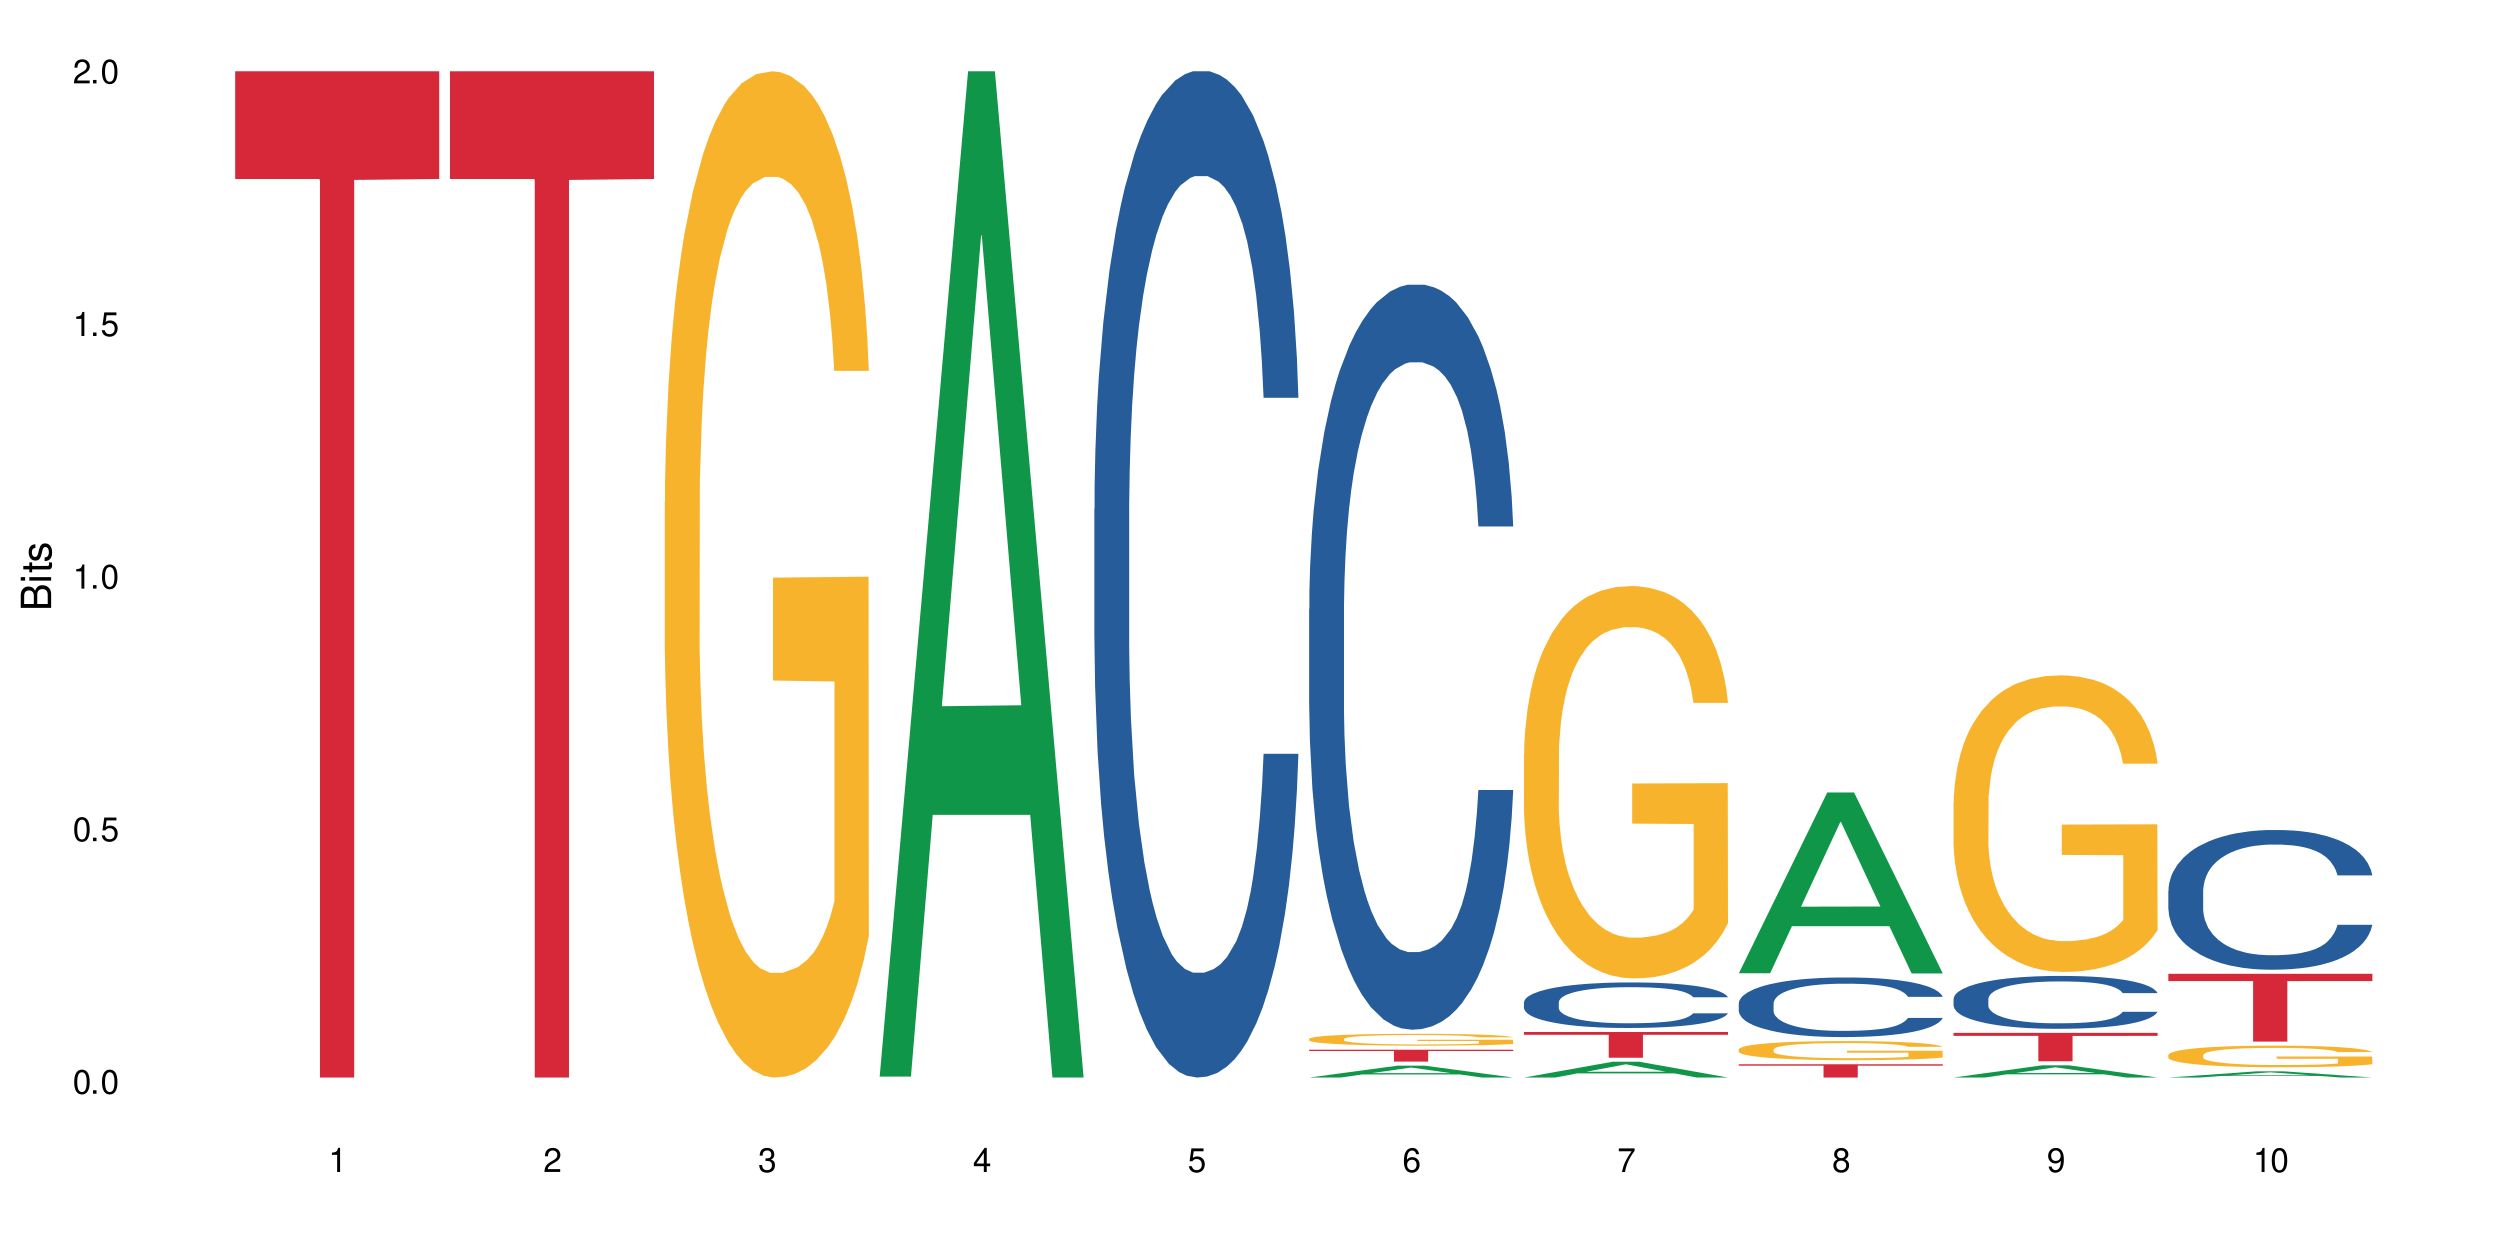 <?xml version="1.0" encoding="UTF-8"?>
<svg xmlns="http://www.w3.org/2000/svg" xmlns:xlink="http://www.w3.org/1999/xlink" width="720" height="360" viewBox="0 0 720 360">
<defs>
<g>
<g id="glyph-0-0">
</g>
<g id="glyph-0-1">
<path d="M 2.641 -6.938 C 2 -6.938 1.422 -6.656 1.078 -6.172 C 0.641 -5.562 0.406 -4.641 0.406 -3.359 C 0.406 -1.016 1.188 0.219 2.641 0.219 C 4.078 0.219 4.859 -1.016 4.859 -3.297 C 4.859 -4.641 4.656 -5.547 4.203 -6.172 C 3.844 -6.656 3.281 -6.938 2.641 -6.938 Z M 2.641 -6.188 C 3.547 -6.188 4 -5.25 4 -3.375 C 4 -1.406 3.562 -0.484 2.625 -0.484 C 1.734 -0.484 1.281 -1.438 1.281 -3.344 C 1.281 -5.25 1.734 -6.188 2.641 -6.188 Z M 2.641 -6.188 "/>
</g>
<g id="glyph-0-2">
<path d="M 1.828 -1 L 0.828 -1 L 0.828 0 L 1.828 0 Z M 1.828 -1 "/>
</g>
<g id="glyph-0-3">
<path d="M 4.562 -6.797 L 1.062 -6.797 L 0.547 -3.094 L 1.328 -3.094 C 1.719 -3.562 2.047 -3.734 2.578 -3.734 C 3.484 -3.734 4.062 -3.109 4.062 -2.094 C 4.062 -1.125 3.484 -0.531 2.578 -0.531 C 1.828 -0.531 1.375 -0.906 1.188 -1.672 L 0.328 -1.672 C 0.453 -1.109 0.547 -0.844 0.75 -0.594 C 1.125 -0.078 1.828 0.219 2.594 0.219 C 3.969 0.219 4.922 -0.781 4.922 -2.219 C 4.922 -3.562 4.031 -4.484 2.719 -4.484 C 2.25 -4.484 1.859 -4.359 1.469 -4.062 L 1.734 -5.969 L 4.562 -5.969 Z M 4.562 -6.797 "/>
</g>
<g id="glyph-0-4">
<path d="M 2.484 -4.938 L 2.484 0 L 3.328 0 L 3.328 -6.938 L 2.766 -6.938 C 2.469 -5.875 2.281 -5.734 0.984 -5.562 L 0.984 -4.938 Z M 2.484 -4.938 "/>
</g>
<g id="glyph-0-5">
<path d="M 4.859 -0.828 L 1.281 -0.828 C 1.359 -1.406 1.672 -1.781 2.5 -2.281 L 3.469 -2.828 C 4.406 -3.344 4.906 -4.062 4.906 -4.906 C 4.906 -5.484 4.672 -6.031 4.266 -6.406 C 3.859 -6.766 3.375 -6.938 2.719 -6.938 C 1.859 -6.938 1.219 -6.625 0.844 -6.031 C 0.609 -5.672 0.5 -5.234 0.484 -4.531 L 1.328 -4.531 C 1.359 -5.016 1.406 -5.281 1.531 -5.516 C 1.75 -5.938 2.188 -6.203 2.703 -6.203 C 3.469 -6.203 4.031 -5.641 4.031 -4.891 C 4.031 -4.344 3.719 -3.859 3.125 -3.516 L 2.234 -3 C 0.812 -2.172 0.406 -1.531 0.328 -0.016 L 4.859 -0.016 Z M 4.859 -0.828 "/>
</g>
<g id="glyph-0-6">
<path d="M 2.125 -3.188 L 2.578 -3.188 C 3.5 -3.188 3.984 -2.766 3.984 -1.922 C 3.984 -1.062 3.469 -0.531 2.594 -0.531 C 1.656 -0.531 1.203 -1 1.156 -2.016 L 0.312 -2.016 C 0.344 -1.453 0.438 -1.094 0.609 -0.781 C 0.953 -0.109 1.625 0.219 2.547 0.219 C 3.953 0.219 4.859 -0.625 4.859 -1.938 C 4.859 -2.828 4.516 -3.297 3.703 -3.594 C 4.344 -3.844 4.656 -4.328 4.656 -5.031 C 4.656 -6.219 3.875 -6.938 2.578 -6.938 C 1.203 -6.938 0.484 -6.172 0.453 -4.703 L 1.297 -4.703 C 1.312 -5.125 1.344 -5.359 1.453 -5.578 C 1.641 -5.969 2.062 -6.203 2.594 -6.203 C 3.344 -6.203 3.797 -5.75 3.797 -5 C 3.797 -4.516 3.609 -4.219 3.25 -4.047 C 3.016 -3.953 2.703 -3.922 2.125 -3.906 Z M 2.125 -3.188 "/>
</g>
<g id="glyph-0-7">
<path d="M 3.141 -1.672 L 3.141 0 L 3.984 0 L 3.984 -1.672 L 4.984 -1.672 L 4.984 -2.438 L 3.984 -2.438 L 3.984 -6.938 L 3.359 -6.938 L 0.266 -2.578 L 0.266 -1.672 Z M 3.141 -2.438 L 1 -2.438 L 3.141 -5.5 Z M 3.141 -2.438 "/>
</g>
<g id="glyph-0-8">
<path d="M 4.781 -5.125 C 4.609 -6.266 3.891 -6.938 2.844 -6.938 C 2.094 -6.938 1.422 -6.578 1.031 -5.953 C 0.594 -5.266 0.406 -4.422 0.406 -3.172 C 0.406 -2 0.578 -1.25 0.984 -0.641 C 1.359 -0.078 1.953 0.219 2.703 0.219 C 3.984 0.219 4.922 -0.75 4.922 -2.094 C 4.922 -3.375 4.062 -4.281 2.844 -4.281 C 2.172 -4.281 1.641 -4.031 1.281 -3.516 C 1.281 -5.234 1.828 -6.188 2.797 -6.188 C 3.391 -6.188 3.797 -5.797 3.938 -5.125 Z M 2.734 -3.531 C 3.547 -3.531 4.062 -2.953 4.062 -2.031 C 4.062 -1.156 3.484 -0.531 2.703 -0.531 C 1.922 -0.531 1.328 -1.188 1.328 -2.078 C 1.328 -2.938 1.906 -3.531 2.734 -3.531 Z M 2.734 -3.531 "/>
</g>
<g id="glyph-0-9">
<path d="M 4.984 -6.797 L 0.438 -6.797 L 0.438 -5.969 L 4.109 -5.969 C 2.5 -3.656 1.828 -2.234 1.328 0 L 2.219 0 C 2.594 -2.172 3.453 -4.047 4.984 -6.094 Z M 4.984 -6.797 "/>
</g>
<g id="glyph-0-10">
<path d="M 3.75 -3.656 C 4.469 -4.094 4.688 -4.438 4.688 -5.078 C 4.688 -6.172 3.844 -6.938 2.641 -6.938 C 1.438 -6.938 0.594 -6.172 0.594 -5.094 C 0.594 -4.438 0.812 -4.094 1.516 -3.656 C 0.734 -3.266 0.359 -2.703 0.359 -1.922 C 0.359 -0.656 1.281 0.219 2.641 0.219 C 3.984 0.219 4.922 -0.656 4.922 -1.922 C 4.922 -2.703 4.531 -3.266 3.75 -3.656 Z M 2.641 -6.188 C 3.359 -6.188 3.812 -5.75 3.812 -5.062 C 3.812 -4.406 3.344 -3.984 2.641 -3.984 C 1.922 -3.984 1.453 -4.406 1.453 -5.078 C 1.453 -5.75 1.922 -6.188 2.641 -6.188 Z M 2.641 -3.266 C 3.484 -3.266 4.062 -2.719 4.062 -1.906 C 4.062 -1.078 3.484 -0.531 2.625 -0.531 C 1.797 -0.531 1.219 -1.094 1.219 -1.906 C 1.219 -2.719 1.781 -3.266 2.641 -3.266 Z M 2.641 -3.266 "/>
</g>
<g id="glyph-0-11">
<path d="M 0.516 -1.578 C 0.672 -0.453 1.406 0.219 2.438 0.219 C 3.188 0.219 3.859 -0.141 4.266 -0.766 C 4.688 -1.453 4.891 -2.297 4.891 -3.547 C 4.891 -4.719 4.703 -5.453 4.312 -6.078 C 3.938 -6.641 3.344 -6.938 2.594 -6.938 C 1.297 -6.938 0.359 -5.969 0.359 -4.625 C 0.359 -3.344 1.234 -2.453 2.453 -2.453 C 3.094 -2.453 3.578 -2.672 4.016 -3.203 C 4 -1.484 3.469 -0.531 2.5 -0.531 C 1.906 -0.531 1.484 -0.906 1.359 -1.578 Z M 2.578 -6.203 C 3.375 -6.203 3.969 -5.531 3.969 -4.641 C 3.969 -3.797 3.391 -3.188 2.547 -3.188 C 1.734 -3.188 1.234 -3.766 1.234 -4.688 C 1.234 -5.562 1.797 -6.203 2.578 -6.203 Z M 2.578 -6.203 "/>
</g>
<g id="glyph-1-0">
</g>
<g id="glyph-1-1">
<path d="M 0 -0.953 L 0 -4.891 C 0 -5.719 -0.234 -6.344 -0.734 -6.797 C -1.188 -7.234 -1.812 -7.469 -2.5 -7.469 C -3.547 -7.469 -4.188 -7 -4.625 -5.875 C -4.984 -6.688 -5.625 -7.094 -6.531 -7.094 C -7.172 -7.094 -7.734 -6.859 -8.141 -6.391 C -8.562 -5.922 -8.75 -5.344 -8.75 -4.5 L -8.75 -0.953 Z M -4.984 -2.062 L -7.766 -2.062 L -7.766 -4.219 C -7.766 -4.844 -7.688 -5.203 -7.453 -5.5 C -7.219 -5.812 -6.859 -5.969 -6.375 -5.969 C -5.891 -5.969 -5.531 -5.812 -5.297 -5.5 C -5.062 -5.203 -4.984 -4.844 -4.984 -4.219 Z M -0.984 -2.062 L -4 -2.062 L -4 -4.781 C -4 -5.766 -3.438 -6.359 -2.484 -6.359 C -1.547 -6.359 -0.984 -5.766 -0.984 -4.781 Z M -0.984 -2.062 "/>
</g>
<g id="glyph-1-2">
<path d="M -6.281 -1.797 L -6.281 -0.797 L 0 -0.797 L 0 -1.797 Z M -8.75 -1.797 L -8.75 -0.797 L -7.484 -0.797 L -7.484 -1.797 Z M -8.75 -1.797 "/>
</g>
<g id="glyph-1-3">
<path d="M -6.281 -3.047 L -6.281 -2.016 L -8.016 -2.016 L -8.016 -1.016 L -6.281 -1.016 L -6.281 -0.172 L -5.469 -0.172 L -5.469 -1.016 L -0.719 -1.016 C -0.078 -1.016 0.281 -1.453 0.281 -2.234 C 0.281 -2.5 0.25 -2.719 0.188 -3.047 L -0.641 -3.047 C -0.609 -2.906 -0.594 -2.766 -0.594 -2.562 C -0.594 -2.141 -0.719 -2.016 -1.156 -2.016 L -5.469 -2.016 L -5.469 -3.047 Z M -6.281 -3.047 "/>
</g>
<g id="glyph-1-4">
<path d="M -4.531 -5.25 C -5.766 -5.25 -6.469 -4.422 -6.469 -2.969 C -6.469 -1.516 -5.719 -0.562 -4.547 -0.562 C -3.562 -0.562 -3.094 -1.062 -2.734 -2.562 L -2.516 -3.484 C -2.344 -4.188 -2.094 -4.469 -1.641 -4.469 C -1.047 -4.469 -0.641 -3.875 -0.641 -3 C -0.641 -2.453 -0.797 -2 -1.062 -1.75 C -1.25 -1.594 -1.422 -1.531 -1.875 -1.469 L -1.875 -0.406 C -0.422 -0.453 0.281 -1.266 0.281 -2.922 C 0.281 -4.5 -0.5 -5.516 -1.719 -5.516 C -2.656 -5.516 -3.172 -4.984 -3.469 -3.734 L -3.703 -2.766 C -3.891 -1.953 -4.156 -1.609 -4.594 -1.609 C -5.188 -1.609 -5.547 -2.125 -5.547 -2.938 C -5.547 -3.75 -5.203 -4.172 -4.531 -4.203 Z M -4.531 -5.25 "/>
</g>
</g>
</defs>
<rect x="-72" y="-36" width="864" height="432" fill="rgb(100%, 100%, 100%)" fill-opacity="1"/>
<path fill-rule="nonzero" fill="rgb(83.922%, 15.686%, 22.353%)" fill-opacity="1" d="M 67.73 20.527 L 126.5 20.527 L 126.5 51.547 L 102.008 51.82 L 102.008 310.332 L 92.152 310.332 L 92.152 52.094 L 92.008 51.547 L 67.73 51.547 Z M 67.73 20.527 "/>
<path fill-rule="nonzero" fill="rgb(83.922%, 15.686%, 22.353%)" fill-opacity="1" d="M 129.594 20.527 L 188.359 20.527 L 188.359 51.547 L 163.867 51.82 L 163.867 310.332 L 154.012 310.332 L 154.012 52.094 L 153.871 51.547 L 129.594 51.547 Z M 129.594 20.527 "/>
<path fill-rule="nonzero" fill="rgb(96.863%, 70.196%, 16.863%)" fill-opacity="1" d="M 191.453 144.652 L 191.523 144.387 L 191.523 139.094 L 191.812 127.184 L 192.527 110.777 L 193.461 97.277 L 194.461 86.691 L 195.109 81.133 L 196.184 73.195 L 197.113 67.371 L 199.48 55.461 L 202.488 44.348 L 204.137 39.582 L 206 35.082 L 208.652 30.055 L 209.871 28.203 L 213.598 23.965 L 217.828 21.32 L 222.484 20.527 L 224.637 20.789 L 227.574 21.848 L 231.586 24.762 L 233.879 27.406 L 235.672 30.055 L 237.535 33.496 L 239.828 38.789 L 241.98 45.141 L 243.699 51.492 L 245.418 59.43 L 246.852 67.902 L 248.07 77.164 L 249.145 88.281 L 249.789 97.543 L 250.219 106.805 L 240.258 106.805 L 239.684 97.543 L 239.039 90.398 L 237.965 81.664 L 236.891 75.312 L 235.816 70.281 L 233.809 63.402 L 232.09 59.168 L 229.938 55.461 L 227.859 53.078 L 225.496 51.492 L 224.062 50.961 L 220.262 50.961 L 216.824 52.816 L 214.816 54.934 L 213.383 57.051 L 211.375 61.02 L 210.156 64.195 L 209.441 66.312 L 207.293 74.516 L 205.859 81.93 L 205.07 86.957 L 204.066 94.898 L 203.348 102.043 L 202.562 112.629 L 202.133 120.57 L 201.559 138.566 L 201.484 186.207 L 201.703 196.262 L 202.133 207.113 L 202.703 216.641 L 203.566 226.699 L 204.426 234.375 L 205.93 244.695 L 207.219 251.578 L 208.223 256.078 L 210.156 263.223 L 210.945 265.605 L 212.809 270.367 L 214.746 274.074 L 217.109 277.25 L 218.902 278.836 L 221.77 280.16 L 225.422 280.16 L 229.723 278.574 L 232.445 276.457 L 234.309 274.34 L 235.527 272.484 L 237.035 269.574 L 238.109 266.926 L 239.113 264.016 L 240.332 259.516 L 240.332 196.262 L 222.629 195.996 L 222.629 166.355 L 250.148 166.09 L 250.219 269.574 L 248.715 276.719 L 246.852 283.602 L 245.059 288.895 L 243.195 293.395 L 240.547 298.422 L 238.395 301.598 L 235.098 305.305 L 232.09 307.688 L 228.934 309.273 L 226.141 310.066 L 222.844 310.332 L 219.906 309.805 L 216.75 308.215 L 214.242 306.098 L 211.949 303.453 L 209.656 300.012 L 206.789 294.453 L 204.926 289.953 L 202.992 284.395 L 201.055 277.777 L 199.336 270.633 L 198.191 265.074 L 197.043 258.723 L 195.824 250.781 L 194.68 241.785 L 193.816 233.578 L 193.031 224.316 L 192.457 215.582 L 191.883 203.672 L 191.598 194.145 L 191.453 185.941 Z M 191.453 144.652 "/>
<path fill-rule="nonzero" fill="rgb(6.275%, 58.824%, 28.235%)" fill-opacity="1" d="M 253.312 310.059 L 253.375 309.789 L 278.805 20.527 L 286.527 20.527 L 312.082 310.332 L 303.102 310.332 L 296.699 234.684 L 268.633 234.684 L 262.355 310.059 L 253.312 310.059 L 271.332 203.391 L 294.125 203.117 L 282.762 67.875 L 282.633 67.602 L 282.508 68.418 L 271.27 203.117 L 271.332 203.391 Z M 253.312 310.059 "/>
<path fill-rule="nonzero" fill="rgb(14.51%, 36.078%, 60%)" fill-opacity="1" d="M 315.176 146.621 L 315.246 146.355 L 315.246 140 L 315.461 129.934 L 315.961 117.215 L 316.465 108.477 L 317.754 92.844 L 319.547 77.746 L 321.41 66.09 L 322.77 59.203 L 323.988 53.902 L 326.785 44.102 L 328.578 39.07 L 330.512 34.566 L 332.875 30.062 L 334.598 27.414 L 338.465 23.176 L 341.332 21.32 L 343.555 20.527 L 348.355 20.527 L 351.223 21.586 L 353.301 22.91 L 355.594 25.031 L 357.531 27.414 L 360.898 33.242 L 363.91 40.66 L 365.27 44.898 L 367.422 53.109 L 369.07 61.055 L 370.215 67.945 L 371.504 77.746 L 372.652 89.668 L 373.512 103.176 L 373.941 114.566 L 363.91 114.566 L 363.406 103.973 L 362.832 95.758 L 361.758 84.898 L 360.684 77.215 L 359.18 69.535 L 357.816 64.5 L 355.953 59.469 L 354.305 56.289 L 352.586 53.902 L 350.938 52.316 L 347.785 50.727 L 344.129 50.727 L 342.766 51.254 L 339.973 53.375 L 338.465 55.23 L 336.316 58.938 L 334.812 62.383 L 333.02 67.68 L 331.801 72.184 L 330.297 79.07 L 329.223 85.164 L 328.004 93.906 L 327.285 100.527 L 326.641 107.945 L 326.066 116.688 L 325.637 125.957 L 325.352 135.762 L 325.207 145.297 L 325.207 186.355 L 325.352 195.895 L 325.711 207.02 L 326.641 223.18 L 328.004 237.219 L 329.578 248.344 L 331.086 256.293 L 331.945 260 L 333.09 264.238 L 334.883 269.535 L 337.465 274.836 L 338.969 276.953 L 341.262 279.074 L 343.625 280.133 L 346.781 280.133 L 349.574 279.074 L 351.438 277.75 L 353.375 275.629 L 356.023 271.125 L 357.672 266.887 L 359.105 261.855 L 360.184 256.82 L 360.898 252.582 L 361.973 244.371 L 362.832 235.363 L 363.48 226.094 L 363.91 217.086 L 373.941 217.086 L 373.512 227.684 L 372.867 238.012 L 372.223 245.695 L 371.219 254.969 L 370.07 263.18 L 368.422 272.449 L 367.062 278.543 L 365.27 285.168 L 363.621 290.199 L 361.832 294.703 L 359.18 300 L 357.457 302.648 L 355.594 305.035 L 353.375 307.152 L 350.578 309.008 L 347.57 310.066 L 344.773 310.332 L 341.762 309.801 L 339.543 308.742 L 336.602 306.359 L 332.949 301.59 L 330.297 296.559 L 328.219 291.523 L 326.426 286.227 L 324.418 279.074 L 321.84 267.418 L 320.262 258.41 L 319.188 250.992 L 317.969 240.664 L 317.109 231.391 L 316.105 216.555 L 315.391 197.746 L 315.176 183.18 Z M 315.176 146.621 "/>
<path fill-rule="nonzero" fill="rgb(6.275%, 58.824%, 28.235%)" fill-opacity="1" d="M 377.035 310.328 L 377.098 310.324 L 402.527 306.906 L 410.25 306.906 L 435.805 310.332 L 426.824 310.332 L 420.422 309.438 L 392.355 309.438 L 386.078 310.328 L 377.035 310.328 L 395.055 309.066 L 417.848 309.066 L 406.48 307.465 L 406.355 307.465 L 406.23 307.473 L 394.992 309.066 L 395.055 309.066 Z M 377.035 310.328 "/>
<path fill-rule="nonzero" fill="rgb(14.51%, 36.078%, 60%)" fill-opacity="1" d="M 377.035 175.355 L 377.105 175.16 L 377.105 170.453 L 377.32 163 L 377.824 153.586 L 378.324 147.113 L 379.617 135.543 L 381.406 124.363 L 383.27 115.734 L 384.633 110.633 L 385.852 106.711 L 388.645 99.453 L 390.438 95.73 L 392.371 92.395 L 394.738 89.059 L 396.457 87.098 L 400.328 83.961 L 403.195 82.59 L 405.414 82 L 410.219 82 L 413.086 82.785 L 415.164 83.766 L 417.457 85.332 L 419.391 87.098 L 422.758 91.414 L 425.77 96.906 L 427.133 100.043 L 429.281 106.125 L 430.93 112.008 L 432.078 117.105 L 433.367 124.363 L 434.512 133.188 L 435.375 143.191 L 435.805 151.625 L 425.77 151.625 L 425.27 143.781 L 424.695 137.699 L 423.621 129.66 L 422.543 123.973 L 421.039 118.285 L 419.68 114.559 L 417.816 110.832 L 416.168 108.477 L 414.445 106.711 L 412.797 105.535 L 409.645 104.359 L 405.988 104.359 L 404.629 104.75 L 401.832 106.32 L 400.328 107.691 L 398.176 110.438 L 396.672 112.988 L 394.879 116.91 L 393.664 120.246 L 392.156 125.344 L 391.082 129.855 L 389.863 136.328 L 389.148 141.23 L 388.504 146.723 L 387.93 153.195 L 387.5 160.059 L 387.211 167.316 L 387.07 174.375 L 387.07 204.773 L 387.211 211.836 L 387.57 220.074 L 388.504 232.035 L 389.863 242.43 L 391.441 250.668 L 392.945 256.555 L 393.805 259.297 L 394.953 262.438 L 396.742 266.359 L 399.324 270.281 L 400.828 271.852 L 403.121 273.418 L 405.488 274.203 L 408.641 274.203 L 411.438 273.418 L 413.301 272.438 L 415.234 270.871 L 417.887 267.535 L 419.535 264.398 L 420.969 260.672 L 422.043 256.945 L 422.758 253.809 L 423.836 247.727 L 424.695 241.059 L 425.34 234.195 L 425.77 227.527 L 435.805 227.527 L 435.375 235.371 L 434.727 243.02 L 434.082 248.707 L 433.078 255.57 L 431.934 261.652 L 430.285 268.516 L 428.922 273.027 L 427.133 277.93 L 425.484 281.656 L 423.691 284.992 L 421.039 288.914 L 419.32 290.875 L 417.457 292.641 L 415.234 294.211 L 412.438 295.582 L 409.43 296.367 L 406.633 296.562 L 403.625 296.172 L 401.402 295.387 L 398.465 293.621 L 394.809 290.09 L 392.156 286.363 L 390.078 282.637 L 388.289 278.715 L 386.281 273.418 L 383.699 264.789 L 382.125 258.121 L 381.047 252.629 L 379.832 244.98 L 378.969 238.117 L 377.969 227.133 L 377.25 213.207 L 377.035 202.422 Z M 377.035 175.355 "/>
<path fill-rule="nonzero" fill="rgb(96.863%, 70.196%, 16.863%)" fill-opacity="1" d="M 377.035 299.195 L 377.105 299.191 L 377.105 299.129 L 377.395 298.988 L 378.109 298.793 L 379.043 298.633 L 380.047 298.508 L 380.691 298.441 L 381.766 298.348 L 382.695 298.281 L 385.062 298.141 L 388.07 298.008 L 389.719 297.953 L 391.582 297.898 L 394.234 297.84 L 395.453 297.816 L 399.18 297.766 L 403.41 297.734 L 408.066 297.727 L 410.219 297.73 L 413.156 297.742 L 417.168 297.777 L 419.461 297.809 L 421.254 297.84 L 423.117 297.879 L 425.41 297.941 L 427.562 298.016 L 429.281 298.094 L 431 298.188 L 432.434 298.285 L 433.652 298.395 L 434.727 298.527 L 435.375 298.637 L 435.805 298.746 L 425.84 298.746 L 425.27 298.637 L 424.621 298.551 L 423.547 298.449 L 422.473 298.375 L 421.398 298.316 L 419.391 298.234 L 417.672 298.184 L 415.52 298.141 L 413.441 298.113 L 411.078 298.094 L 409.645 298.086 L 405.848 298.086 L 402.406 298.109 L 400.398 298.133 L 398.965 298.16 L 396.961 298.207 L 395.742 298.242 L 395.023 298.27 L 392.875 298.363 L 391.441 298.453 L 390.652 298.512 L 389.648 298.605 L 388.934 298.691 L 388.145 298.816 L 387.715 298.91 L 387.141 299.121 L 387.07 299.684 L 387.285 299.805 L 387.715 299.934 L 388.289 300.047 L 389.148 300.164 L 390.008 300.254 L 391.512 300.375 L 392.801 300.457 L 393.805 300.512 L 395.742 300.594 L 396.527 300.625 L 398.391 300.68 L 400.328 300.723 L 402.691 300.762 L 404.484 300.781 L 407.352 300.797 L 411.008 300.797 L 415.305 300.777 L 418.031 300.754 L 419.895 300.727 L 421.109 300.707 L 422.617 300.672 L 423.691 300.641 L 424.695 300.605 L 425.914 300.551 L 425.914 299.805 L 408.211 299.801 L 408.211 299.449 L 435.73 299.449 L 435.805 300.672 L 434.297 300.754 L 432.434 300.836 L 430.645 300.898 L 428.781 300.953 L 426.129 301.012 L 423.977 301.051 L 420.68 301.094 L 417.672 301.121 L 414.52 301.141 L 411.723 301.148 L 408.426 301.152 L 405.488 301.145 L 402.336 301.129 L 399.824 301.102 L 397.531 301.07 L 395.238 301.031 L 392.371 300.965 L 390.508 300.91 L 388.574 300.848 L 386.641 300.77 L 384.918 300.684 L 383.773 300.617 L 382.625 300.543 L 381.406 300.449 L 380.262 300.344 L 379.398 300.246 L 378.613 300.137 L 378.039 300.031 L 377.465 299.891 L 377.18 299.777 L 377.035 299.684 Z M 377.035 299.195 "/>
<path fill-rule="nonzero" fill="rgb(83.922%, 15.686%, 22.353%)" fill-opacity="1" d="M 377.035 302.316 L 435.805 302.316 L 435.805 302.684 L 411.312 302.688 L 411.312 305.742 L 401.457 305.742 L 401.457 302.691 L 401.312 302.684 L 377.035 302.684 Z M 377.035 302.316 "/>
<path fill-rule="nonzero" fill="rgb(6.275%, 58.824%, 28.235%)" fill-opacity="1" d="M 438.895 310.328 L 438.957 310.324 L 464.387 305.789 L 472.109 305.789 L 497.664 310.332 L 488.688 310.332 L 482.281 309.145 L 454.215 309.145 L 447.938 310.328 L 438.895 310.328 L 456.914 308.656 L 479.707 308.652 L 468.344 306.531 L 468.219 306.527 L 468.09 306.539 L 456.852 308.652 L 456.914 308.656 Z M 438.895 310.328 "/>
<path fill-rule="nonzero" fill="rgb(14.51%, 36.078%, 60%)" fill-opacity="1" d="M 438.895 288.656 L 438.969 288.645 L 438.969 288.355 L 439.184 287.902 L 439.684 287.324 L 440.188 286.93 L 441.477 286.223 L 443.27 285.539 L 445.133 285.012 L 446.492 284.703 L 447.711 284.461 L 450.508 284.02 L 452.297 283.793 L 454.234 283.586 L 456.598 283.383 L 458.316 283.266 L 462.188 283.074 L 465.055 282.988 L 467.277 282.953 L 472.078 282.953 L 474.945 283 L 477.023 283.062 L 479.316 283.156 L 481.254 283.266 L 484.621 283.527 L 487.629 283.863 L 488.992 284.055 L 491.141 284.426 L 492.789 284.785 L 493.938 285.098 L 495.227 285.539 L 496.375 286.078 L 497.234 286.691 L 497.664 287.207 L 487.629 287.207 L 487.129 286.727 L 486.555 286.355 L 485.48 285.863 L 484.406 285.516 L 482.898 285.168 L 481.539 284.941 L 479.676 284.715 L 478.027 284.57 L 476.309 284.461 L 474.66 284.391 L 471.504 284.32 L 467.852 284.32 L 466.488 284.344 L 463.691 284.438 L 462.188 284.523 L 460.039 284.691 L 458.535 284.848 L 456.742 285.086 L 455.523 285.289 L 454.02 285.602 L 452.941 285.875 L 451.727 286.273 L 451.008 286.57 L 450.363 286.906 L 449.789 287.301 L 449.359 287.723 L 449.074 288.164 L 448.93 288.598 L 448.93 290.453 L 449.074 290.883 L 449.43 291.387 L 450.363 292.117 L 451.727 292.754 L 453.301 293.258 L 454.805 293.617 L 455.668 293.785 L 456.812 293.977 L 458.605 294.215 L 461.184 294.457 L 462.691 294.551 L 464.984 294.648 L 467.348 294.695 L 470.5 294.695 L 473.297 294.648 L 475.16 294.586 L 477.094 294.492 L 479.746 294.289 L 481.395 294.098 L 482.828 293.867 L 483.902 293.641 L 484.621 293.449 L 485.695 293.078 L 486.555 292.668 L 487.199 292.25 L 487.629 291.844 L 497.664 291.844 L 497.234 292.324 L 496.59 292.789 L 495.945 293.137 L 494.941 293.555 L 493.793 293.93 L 492.145 294.348 L 490.785 294.621 L 488.992 294.922 L 487.344 295.148 L 485.551 295.355 L 482.898 295.594 L 481.18 295.715 L 479.316 295.82 L 477.094 295.918 L 474.301 296 L 471.289 296.047 L 468.496 296.062 L 465.484 296.035 L 463.262 295.988 L 460.324 295.883 L 456.668 295.664 L 454.02 295.438 L 451.941 295.211 L 450.148 294.969 L 448.141 294.648 L 445.562 294.121 L 443.984 293.711 L 442.91 293.375 L 441.691 292.91 L 440.832 292.488 L 439.828 291.82 L 439.109 290.969 L 438.895 290.309 Z M 438.895 288.656 "/>
<path fill-rule="nonzero" fill="rgb(96.863%, 70.196%, 16.863%)" fill-opacity="1" d="M 438.895 217.184 L 438.969 217.078 L 438.969 215.016 L 439.254 210.371 L 439.973 203.973 L 440.902 198.707 L 441.906 194.582 L 442.551 192.414 L 443.625 189.316 L 444.559 187.047 L 446.922 182.402 L 449.934 178.066 L 451.582 176.211 L 453.445 174.457 L 456.098 172.496 L 457.316 171.773 L 461.043 170.121 L 465.27 169.09 L 469.93 168.777 L 472.078 168.883 L 475.016 169.293 L 479.031 170.43 L 481.324 171.461 L 483.117 172.496 L 484.98 173.836 L 487.273 175.898 L 489.422 178.375 L 491.141 180.855 L 492.863 183.949 L 494.297 187.254 L 495.516 190.863 L 496.59 195.199 L 497.234 198.812 L 497.664 202.422 L 487.703 202.422 L 487.129 198.812 L 486.484 196.023 L 485.41 192.621 L 484.332 190.141 L 483.258 188.18 L 481.254 185.5 L 479.531 183.848 L 477.383 182.402 L 475.305 181.473 L 472.938 180.855 L 471.504 180.648 L 467.707 180.648 L 464.266 181.371 L 462.262 182.195 L 460.828 183.02 L 458.82 184.57 L 457.602 185.809 L 456.887 186.633 L 454.734 189.832 L 453.301 192.723 L 452.512 194.684 L 451.512 197.781 L 450.793 200.566 L 450.004 204.695 L 449.574 207.789 L 449 214.809 L 448.93 233.387 L 449.145 237.309 L 449.574 241.539 L 450.148 245.254 L 451.008 249.176 L 451.867 252.168 L 453.375 256.195 L 454.664 258.879 L 455.668 260.633 L 457.602 263.418 L 458.391 264.348 L 460.254 266.203 L 462.188 267.648 L 464.555 268.887 L 466.344 269.508 L 469.211 270.023 L 472.867 270.023 L 477.168 269.402 L 479.891 268.578 L 481.754 267.754 L 482.973 267.031 L 484.477 265.895 L 485.551 264.863 L 486.555 263.727 L 487.773 261.973 L 487.773 237.309 L 470.07 237.203 L 470.07 225.645 L 497.594 225.543 L 497.664 265.895 L 496.16 268.684 L 494.297 271.363 L 492.504 273.43 L 490.641 275.184 L 487.988 277.145 L 485.84 278.383 L 482.543 279.828 L 479.531 280.758 L 476.379 281.375 L 473.582 281.688 L 470.285 281.789 L 467.348 281.582 L 464.195 280.965 L 461.688 280.137 L 459.395 279.105 L 457.102 277.766 L 454.234 275.598 L 452.371 273.844 L 450.434 271.676 L 448.5 269.094 L 446.781 266.309 L 445.633 264.141 L 444.484 261.664 L 443.27 258.566 L 442.121 255.059 L 441.262 251.859 L 440.473 248.246 L 439.898 244.84 L 439.328 240.195 L 439.039 236.48 L 438.895 233.281 Z M 438.895 217.184 "/>
<path fill-rule="nonzero" fill="rgb(83.922%, 15.686%, 22.353%)" fill-opacity="1" d="M 438.895 297.223 L 497.664 297.223 L 497.664 298.016 L 473.172 298.023 L 473.172 304.625 L 463.316 304.625 L 463.316 298.031 L 463.176 298.016 L 438.895 298.016 Z M 438.895 297.223 "/>
<path fill-rule="nonzero" fill="rgb(6.275%, 58.824%, 28.235%)" fill-opacity="1" d="M 500.758 280.309 L 500.82 280.258 L 526.25 228.234 L 533.973 228.234 L 559.523 280.359 L 550.547 280.359 L 544.141 266.75 L 516.078 266.75 L 509.797 280.309 L 500.758 280.309 L 518.777 261.121 L 541.566 261.074 L 530.203 236.75 L 530.078 236.699 L 529.953 236.848 L 518.715 261.074 L 518.777 261.121 Z M 500.758 280.309 "/>
<path fill-rule="nonzero" fill="rgb(14.51%, 36.078%, 60%)" fill-opacity="1" d="M 500.758 288.984 L 500.828 288.969 L 500.828 288.594 L 501.043 287.996 L 501.547 287.246 L 502.047 286.727 L 503.336 285.801 L 505.129 284.91 L 506.992 284.219 L 508.355 283.812 L 509.57 283.496 L 512.367 282.918 L 514.16 282.617 L 516.094 282.352 L 518.461 282.086 L 520.18 281.93 L 524.051 281.68 L 526.914 281.57 L 529.137 281.52 L 533.938 281.52 L 536.805 281.586 L 538.883 281.664 L 541.18 281.789 L 543.113 281.93 L 546.48 282.273 L 549.492 282.715 L 550.852 282.965 L 553.004 283.449 L 554.652 283.922 L 555.797 284.328 L 557.09 284.91 L 558.234 285.613 L 559.094 286.414 L 559.523 287.09 L 549.492 287.09 L 548.988 286.461 L 548.418 285.977 L 547.34 285.332 L 546.266 284.879 L 544.762 284.422 L 543.398 284.125 L 541.535 283.828 L 539.887 283.637 L 538.168 283.496 L 536.52 283.402 L 533.367 283.309 L 529.711 283.309 L 528.348 283.34 L 525.555 283.465 L 524.051 283.574 L 521.898 283.797 L 520.395 284 L 518.602 284.312 L 517.383 284.578 L 515.879 284.988 L 514.805 285.348 L 513.586 285.863 L 512.867 286.258 L 512.223 286.695 L 511.652 287.215 L 511.219 287.762 L 510.934 288.344 L 510.789 288.906 L 510.789 291.336 L 510.934 291.902 L 511.293 292.559 L 512.223 293.516 L 513.586 294.348 L 515.164 295.008 L 516.668 295.477 L 517.527 295.695 L 518.676 295.945 L 520.465 296.262 L 523.047 296.574 L 524.551 296.699 L 526.844 296.824 L 529.211 296.887 L 532.363 296.887 L 535.156 296.824 L 537.02 296.746 L 538.957 296.621 L 541.609 296.355 L 543.258 296.105 L 544.691 295.805 L 545.766 295.508 L 546.48 295.258 L 547.555 294.77 L 548.418 294.238 L 549.062 293.688 L 549.492 293.156 L 559.523 293.156 L 559.094 293.785 L 558.449 294.395 L 557.805 294.848 L 556.801 295.398 L 555.656 295.883 L 554.008 296.434 L 552.645 296.793 L 550.852 297.188 L 549.203 297.484 L 547.414 297.75 L 544.762 298.062 L 543.043 298.223 L 541.18 298.363 L 538.957 298.488 L 536.16 298.598 L 533.152 298.66 L 530.355 298.676 L 527.348 298.645 L 525.125 298.582 L 522.188 298.441 L 518.531 298.156 L 515.879 297.859 L 513.801 297.562 L 512.008 297.25 L 510.004 296.824 L 507.422 296.137 L 505.844 295.602 L 504.77 295.164 L 503.551 294.551 L 502.691 294.004 L 501.688 293.125 L 500.973 292.012 L 500.758 291.148 Z M 500.758 288.984 "/>
<path fill-rule="nonzero" fill="rgb(96.863%, 70.196%, 16.863%)" fill-opacity="1" d="M 500.758 302.195 L 500.828 302.188 L 500.828 302.09 L 501.117 301.863 L 501.832 301.551 L 502.766 301.297 L 503.766 301.094 L 504.414 300.988 L 505.488 300.84 L 506.418 300.727 L 508.785 300.504 L 511.793 300.293 L 513.441 300.199 L 515.305 300.117 L 517.957 300.02 L 519.176 299.984 L 522.902 299.906 L 527.133 299.855 L 531.789 299.84 L 533.938 299.844 L 536.879 299.863 L 540.891 299.918 L 543.184 299.969 L 544.977 300.02 L 546.84 300.086 L 549.133 300.188 L 551.281 300.305 L 553.004 300.426 L 554.723 300.578 L 556.156 300.738 L 557.375 300.914 L 558.449 301.125 L 559.094 301.301 L 559.523 301.477 L 549.562 301.477 L 548.988 301.301 L 548.344 301.164 L 547.27 301 L 546.195 300.879 L 545.121 300.785 L 543.113 300.652 L 541.395 300.574 L 539.242 300.504 L 537.164 300.457 L 534.801 300.426 L 533.367 300.418 L 529.566 300.418 L 526.129 300.453 L 524.121 300.492 L 522.688 300.531 L 520.68 300.609 L 519.461 300.668 L 518.746 300.707 L 516.598 300.863 L 515.164 301.004 L 514.375 301.098 L 513.371 301.25 L 512.652 301.387 L 511.867 301.586 L 511.438 301.738 L 510.863 302.078 L 510.789 302.98 L 511.004 303.172 L 511.438 303.379 L 512.008 303.559 L 512.867 303.75 L 513.73 303.895 L 515.234 304.09 L 516.523 304.223 L 517.527 304.309 L 519.461 304.441 L 520.25 304.488 L 522.113 304.578 L 524.051 304.648 L 526.414 304.711 L 528.207 304.738 L 531.074 304.766 L 534.727 304.766 L 539.027 304.734 L 541.75 304.695 L 543.613 304.652 L 544.832 304.617 L 546.34 304.562 L 547.414 304.512 L 548.418 304.457 L 549.633 304.371 L 549.633 303.172 L 531.934 303.168 L 531.934 302.605 L 559.453 302.602 L 559.523 304.562 L 558.02 304.699 L 556.156 304.828 L 554.363 304.93 L 552.5 305.016 L 549.852 305.109 L 547.699 305.172 L 544.402 305.242 L 541.395 305.285 L 538.238 305.316 L 535.445 305.332 L 532.148 305.336 L 529.211 305.328 L 526.055 305.297 L 523.547 305.258 L 521.254 305.207 L 518.961 305.141 L 516.094 305.035 L 514.23 304.949 L 512.297 304.844 L 510.359 304.719 L 508.641 304.582 L 507.492 304.477 L 506.348 304.359 L 505.129 304.207 L 503.98 304.035 L 503.121 303.879 L 502.332 303.703 L 501.762 303.539 L 501.188 303.312 L 500.902 303.133 L 500.758 302.977 Z M 500.758 302.195 "/>
<path fill-rule="nonzero" fill="rgb(83.922%, 15.686%, 22.353%)" fill-opacity="1" d="M 500.758 306.5 L 559.523 306.5 L 559.523 306.91 L 535.031 306.914 L 535.031 310.332 L 525.18 310.332 L 525.18 306.918 L 525.035 306.91 L 500.758 306.91 Z M 500.758 306.5 "/>
<path fill-rule="nonzero" fill="rgb(6.275%, 58.824%, 28.235%)" fill-opacity="1" d="M 562.617 310.328 L 562.68 310.324 L 588.109 306.816 L 595.832 306.816 L 621.387 310.332 L 612.406 310.332 L 606.004 309.414 L 577.938 309.414 L 571.66 310.328 L 562.617 310.328 L 580.637 309.035 L 603.43 309.031 L 592.066 307.391 L 591.938 307.387 L 591.812 307.398 L 580.574 309.031 L 580.637 309.035 Z M 562.617 310.328 "/>
<path fill-rule="nonzero" fill="rgb(14.51%, 36.078%, 60%)" fill-opacity="1" d="M 562.617 287.699 L 562.691 287.684 L 562.691 287.352 L 562.906 286.82 L 563.406 286.152 L 563.906 285.695 L 565.199 284.875 L 566.988 284.082 L 568.852 283.469 L 570.215 283.109 L 571.434 282.832 L 574.227 282.316 L 576.02 282.051 L 577.953 281.816 L 580.32 281.578 L 582.039 281.438 L 585.91 281.219 L 588.777 281.121 L 591 281.078 L 595.801 281.078 L 598.668 281.133 L 600.746 281.203 L 603.039 281.312 L 604.973 281.438 L 608.344 281.746 L 611.352 282.133 L 612.715 282.355 L 614.863 282.789 L 616.512 283.207 L 617.66 283.566 L 618.949 284.082 L 620.098 284.707 L 620.957 285.418 L 621.387 286.016 L 611.352 286.016 L 610.852 285.457 L 610.277 285.027 L 609.203 284.457 L 608.129 284.055 L 606.621 283.652 L 605.262 283.387 L 603.398 283.121 L 601.75 282.957 L 600.027 282.832 L 598.379 282.746 L 595.227 282.664 L 591.57 282.664 L 590.211 282.691 L 587.414 282.801 L 585.91 282.898 L 583.762 283.094 L 582.254 283.273 L 580.465 283.555 L 579.246 283.789 L 577.738 284.152 L 576.664 284.473 L 575.445 284.93 L 574.73 285.277 L 574.086 285.668 L 573.512 286.125 L 573.082 286.613 L 572.793 287.129 L 572.652 287.629 L 572.652 289.785 L 572.793 290.285 L 573.152 290.867 L 574.086 291.719 L 575.445 292.453 L 577.023 293.039 L 578.527 293.457 L 579.387 293.652 L 580.535 293.875 L 582.328 294.152 L 584.906 294.43 L 586.41 294.539 L 588.707 294.652 L 591.07 294.707 L 594.223 294.707 L 597.02 294.652 L 598.883 294.582 L 600.816 294.473 L 603.469 294.234 L 605.117 294.012 L 606.551 293.746 L 607.625 293.484 L 608.344 293.262 L 609.418 292.828 L 610.277 292.355 L 610.922 291.871 L 611.352 291.398 L 621.387 291.398 L 620.957 291.953 L 620.312 292.496 L 619.664 292.898 L 618.664 293.387 L 617.516 293.816 L 615.867 294.305 L 614.504 294.625 L 612.715 294.973 L 611.066 295.234 L 609.273 295.473 L 606.621 295.75 L 604.902 295.891 L 603.039 296.016 L 600.816 296.125 L 598.023 296.223 L 595.012 296.277 L 592.219 296.293 L 589.207 296.266 L 586.984 296.211 L 584.047 296.086 L 580.391 295.836 L 577.738 295.57 L 575.66 295.305 L 573.871 295.027 L 571.863 294.652 L 569.281 294.039 L 567.707 293.566 L 566.633 293.176 L 565.414 292.637 L 564.555 292.148 L 563.551 291.371 L 562.832 290.383 L 562.617 289.617 Z M 562.617 287.699 "/>
<path fill-rule="nonzero" fill="rgb(96.863%, 70.196%, 16.863%)" fill-opacity="1" d="M 562.617 231.086 L 562.691 231.008 L 562.691 229.445 L 562.977 225.938 L 563.691 221.102 L 564.625 217.121 L 565.629 214.004 L 566.273 212.363 L 567.348 210.023 L 568.281 208.309 L 570.645 204.797 L 573.656 201.523 L 575.305 200.117 L 577.168 198.793 L 579.816 197.309 L 581.035 196.766 L 584.762 195.516 L 588.992 194.734 L 593.648 194.5 L 595.801 194.578 L 598.738 194.891 L 602.754 195.75 L 605.047 196.531 L 606.836 197.309 L 608.699 198.324 L 610.992 199.883 L 613.145 201.758 L 614.863 203.629 L 616.586 205.969 L 618.016 208.465 L 619.234 211.195 L 620.312 214.469 L 620.957 217.199 L 621.387 219.93 L 611.426 219.93 L 610.852 217.199 L 610.207 215.094 L 609.129 212.52 L 608.055 210.648 L 606.98 209.168 L 604.973 207.137 L 603.254 205.891 L 601.105 204.797 L 599.023 204.098 L 596.66 203.629 L 595.227 203.473 L 591.43 203.473 L 587.988 204.02 L 585.98 204.641 L 584.547 205.266 L 582.543 206.438 L 581.324 207.371 L 580.605 207.996 L 578.457 210.414 L 577.023 212.598 L 576.234 214.082 L 575.23 216.422 L 574.516 218.527 L 573.727 221.645 L 573.297 223.988 L 572.723 229.289 L 572.652 243.332 L 572.867 246.297 L 573.297 249.492 L 573.871 252.301 L 574.73 255.266 L 575.59 257.527 L 577.094 260.57 L 578.387 262.598 L 579.387 263.922 L 581.324 266.031 L 582.113 266.73 L 583.977 268.137 L 585.91 269.227 L 588.273 270.164 L 590.066 270.633 L 592.934 271.023 L 596.59 271.023 L 600.891 270.555 L 603.613 269.93 L 605.477 269.305 L 606.695 268.758 L 608.199 267.902 L 609.273 267.121 L 610.277 266.262 L 611.496 264.938 L 611.496 246.297 L 593.793 246.219 L 593.793 237.48 L 621.312 237.402 L 621.387 267.902 L 619.879 270.008 L 618.016 272.035 L 616.227 273.594 L 614.363 274.922 L 611.711 276.402 L 609.559 277.34 L 606.266 278.434 L 603.254 279.133 L 600.102 279.602 L 597.305 279.836 L 594.008 279.914 L 591.07 279.758 L 587.918 279.289 L 585.41 278.664 L 583.113 277.887 L 580.82 276.871 L 577.953 275.234 L 576.09 273.906 L 574.156 272.27 L 572.223 270.32 L 570.5 268.215 L 569.355 266.574 L 568.207 264.703 L 566.988 262.363 L 565.844 259.711 L 564.984 257.293 L 564.195 254.562 L 563.621 251.988 L 563.047 248.48 L 562.762 245.672 L 562.617 243.254 Z M 562.617 231.086 "/>
<path fill-rule="nonzero" fill="rgb(83.922%, 15.686%, 22.353%)" fill-opacity="1" d="M 562.617 297.457 L 621.387 297.457 L 621.387 298.336 L 596.895 298.344 L 596.895 305.652 L 587.039 305.652 L 587.039 298.352 L 586.895 298.336 L 562.617 298.336 Z M 562.617 297.457 "/>
<path fill-rule="nonzero" fill="rgb(6.275%, 58.824%, 28.235%)" fill-opacity="1" d="M 624.48 310.332 L 624.543 310.328 L 649.969 308.539 L 657.691 308.539 L 683.246 310.332 L 674.27 310.332 L 667.863 309.863 L 639.797 309.863 L 633.52 310.332 L 624.48 310.332 L 642.5 309.672 L 665.289 309.668 L 653.926 308.832 L 653.801 308.832 L 653.676 308.836 L 642.438 309.668 L 642.5 309.672 Z M 624.48 310.332 "/>
<path fill-rule="nonzero" fill="rgb(14.51%, 36.078%, 60%)" fill-opacity="1" d="M 624.48 256.562 L 624.551 256.523 L 624.551 255.641 L 624.766 254.246 L 625.266 252.48 L 625.77 251.266 L 627.059 249.098 L 628.852 247 L 630.715 245.383 L 632.074 244.426 L 633.293 243.691 L 636.09 242.332 L 637.879 241.633 L 639.816 241.008 L 642.18 240.383 L 643.902 240.012 L 647.77 239.426 L 650.637 239.168 L 652.859 239.059 L 657.66 239.059 L 660.527 239.203 L 662.605 239.387 L 664.898 239.684 L 666.836 240.012 L 670.203 240.824 L 673.215 241.852 L 674.574 242.441 L 676.727 243.582 L 678.375 244.684 L 679.52 245.641 L 680.809 247 L 681.957 248.656 L 682.816 250.531 L 683.246 252.113 L 673.215 252.113 L 672.711 250.641 L 672.137 249.5 L 671.062 247.992 L 669.988 246.926 L 668.484 245.859 L 667.121 245.16 L 665.258 244.465 L 663.609 244.023 L 661.891 243.691 L 660.242 243.469 L 657.086 243.25 L 653.434 243.25 L 652.07 243.324 L 649.277 243.617 L 647.77 243.875 L 645.621 244.391 L 644.117 244.867 L 642.324 245.602 L 641.105 246.227 L 639.602 247.184 L 638.527 248.031 L 637.309 249.242 L 636.59 250.164 L 635.945 251.191 L 635.371 252.406 L 634.941 253.691 L 634.656 255.055 L 634.512 256.379 L 634.512 262.078 L 634.656 263.402 L 635.016 264.945 L 635.945 267.188 L 637.309 269.137 L 638.883 270.684 L 640.391 271.785 L 641.25 272.301 L 642.395 272.887 L 644.188 273.625 L 646.766 274.359 L 648.273 274.652 L 650.566 274.949 L 652.93 275.094 L 656.086 275.094 L 658.879 274.949 L 660.742 274.766 L 662.68 274.469 L 665.328 273.844 L 666.977 273.258 L 668.41 272.559 L 669.488 271.859 L 670.203 271.27 L 671.277 270.129 L 672.137 268.879 L 672.781 267.594 L 673.215 266.344 L 683.246 266.344 L 682.816 267.812 L 682.172 269.25 L 681.527 270.316 L 680.523 271.602 L 679.375 272.742 L 677.727 274.027 L 676.367 274.875 L 674.574 275.793 L 672.926 276.492 L 671.133 277.117 L 668.484 277.852 L 666.762 278.223 L 664.898 278.551 L 662.68 278.848 L 659.883 279.102 L 656.871 279.25 L 654.078 279.289 L 651.066 279.215 L 648.848 279.066 L 645.906 278.734 L 642.254 278.074 L 639.602 277.375 L 637.523 276.676 L 635.73 275.941 L 633.723 274.949 L 631.145 273.328 L 629.566 272.078 L 628.492 271.051 L 627.273 269.617 L 626.414 268.328 L 625.41 266.27 L 624.695 263.66 L 624.48 261.637 Z M 624.48 256.562 "/>
<path fill-rule="nonzero" fill="rgb(96.863%, 70.196%, 16.863%)" fill-opacity="1" d="M 624.48 303.816 L 624.551 303.809 L 624.551 303.695 L 624.836 303.441 L 625.555 303.086 L 626.484 302.797 L 627.488 302.57 L 628.133 302.449 L 629.207 302.281 L 630.141 302.156 L 632.504 301.898 L 635.516 301.66 L 637.164 301.559 L 639.027 301.461 L 641.68 301.352 L 642.898 301.312 L 646.625 301.223 L 650.852 301.164 L 655.512 301.148 L 657.66 301.152 L 660.598 301.176 L 664.613 301.238 L 666.906 301.297 L 668.699 301.352 L 670.562 301.426 L 672.855 301.539 L 675.004 301.676 L 676.727 301.812 L 678.445 301.984 L 679.879 302.164 L 681.098 302.363 L 682.172 302.605 L 682.816 302.805 L 683.246 303.004 L 673.285 303.004 L 672.711 302.805 L 672.066 302.648 L 670.992 302.461 L 669.918 302.324 L 668.84 302.219 L 666.836 302.07 L 665.113 301.977 L 662.965 301.898 L 660.887 301.848 L 658.52 301.812 L 657.086 301.801 L 653.289 301.801 L 649.848 301.84 L 647.844 301.887 L 646.41 301.934 L 644.402 302.02 L 643.184 302.086 L 642.469 302.133 L 640.316 302.309 L 638.883 302.469 L 638.098 302.574 L 637.094 302.746 L 636.375 302.898 L 635.586 303.129 L 635.156 303.297 L 634.586 303.684 L 634.512 304.707 L 634.727 304.926 L 635.156 305.156 L 635.73 305.363 L 636.59 305.578 L 637.449 305.742 L 638.957 305.965 L 640.246 306.113 L 641.25 306.211 L 643.184 306.363 L 643.973 306.414 L 645.836 306.516 L 647.77 306.598 L 650.137 306.664 L 651.926 306.699 L 654.793 306.727 L 658.449 306.727 L 662.75 306.691 L 665.473 306.648 L 667.336 306.602 L 668.555 306.562 L 670.059 306.5 L 671.133 306.441 L 672.137 306.379 L 673.355 306.285 L 673.355 304.926 L 655.656 304.918 L 655.656 304.281 L 683.176 304.277 L 683.246 306.5 L 681.742 306.652 L 679.879 306.801 L 678.086 306.914 L 676.223 307.012 L 673.57 307.121 L 671.422 307.188 L 668.125 307.27 L 665.113 307.32 L 661.961 307.352 L 659.168 307.371 L 655.871 307.375 L 652.93 307.363 L 649.777 307.332 L 647.27 307.285 L 644.977 307.227 L 642.684 307.152 L 639.816 307.035 L 637.953 306.938 L 636.016 306.82 L 634.082 306.676 L 632.363 306.523 L 631.215 306.402 L 630.07 306.266 L 628.852 306.098 L 627.703 305.902 L 626.844 305.727 L 626.055 305.527 L 625.48 305.34 L 624.91 305.082 L 624.621 304.879 L 624.48 304.703 Z M 624.48 303.816 "/>
<path fill-rule="nonzero" fill="rgb(83.922%, 15.686%, 22.353%)" fill-opacity="1" d="M 624.48 280.449 L 683.246 280.449 L 683.246 282.543 L 658.754 282.559 L 658.754 299.984 L 648.898 299.984 L 648.898 282.578 L 648.758 282.543 L 624.48 282.543 Z M 624.48 280.449 "/>
<g fill="rgb(0%, 0%, 0%)" fill-opacity="1">
<use xlink:href="#glyph-0-1" x="20.965" y="314.993"/>
<use xlink:href="#glyph-0-2" x="25.965" y="314.993"/>
<use xlink:href="#glyph-0-1" x="28.965" y="314.993"/>
</g>
<g fill="rgb(0%, 0%, 0%)" fill-opacity="1">
<use xlink:href="#glyph-0-1" x="20.965" y="242.251"/>
<use xlink:href="#glyph-0-2" x="25.965" y="242.251"/>
<use xlink:href="#glyph-0-3" x="28.965" y="242.251"/>
</g>
<g fill="rgb(0%, 0%, 0%)" fill-opacity="1">
<use xlink:href="#glyph-0-4" x="20.965" y="169.509"/>
<use xlink:href="#glyph-0-2" x="25.965" y="169.509"/>
<use xlink:href="#glyph-0-1" x="28.965" y="169.509"/>
</g>
<g fill="rgb(0%, 0%, 0%)" fill-opacity="1">
<use xlink:href="#glyph-0-4" x="20.965" y="96.767"/>
<use xlink:href="#glyph-0-2" x="25.965" y="96.767"/>
<use xlink:href="#glyph-0-3" x="28.965" y="96.767"/>
</g>
<g fill="rgb(0%, 0%, 0%)" fill-opacity="1">
<use xlink:href="#glyph-0-5" x="20.965" y="24.024"/>
<use xlink:href="#glyph-0-2" x="25.965" y="24.024"/>
<use xlink:href="#glyph-0-1" x="28.965" y="24.024"/>
</g>
<g fill="rgb(0%, 0%, 0%)" fill-opacity="1">
<use xlink:href="#glyph-0-4" x="94.613" y="337.532"/>
</g>
<g fill="rgb(0%, 0%, 0%)" fill-opacity="1">
<use xlink:href="#glyph-0-5" x="156.477" y="337.532"/>
</g>
<g fill="rgb(0%, 0%, 0%)" fill-opacity="1">
<use xlink:href="#glyph-0-6" x="218.336" y="337.532"/>
</g>
<g fill="rgb(0%, 0%, 0%)" fill-opacity="1">
<use xlink:href="#glyph-0-7" x="280.199" y="337.532"/>
</g>
<g fill="rgb(0%, 0%, 0%)" fill-opacity="1">
<use xlink:href="#glyph-0-3" x="342.059" y="337.532"/>
</g>
<g fill="rgb(0%, 0%, 0%)" fill-opacity="1">
<use xlink:href="#glyph-0-8" x="403.918" y="337.532"/>
</g>
<g fill="rgb(0%, 0%, 0%)" fill-opacity="1">
<use xlink:href="#glyph-0-9" x="465.781" y="337.532"/>
</g>
<g fill="rgb(0%, 0%, 0%)" fill-opacity="1">
<use xlink:href="#glyph-0-10" x="527.641" y="337.532"/>
</g>
<g fill="rgb(0%, 0%, 0%)" fill-opacity="1">
<use xlink:href="#glyph-0-11" x="589.5" y="337.532"/>
</g>
<g fill="rgb(0%, 0%, 0%)" fill-opacity="1">
<use xlink:href="#glyph-0-4" x="648.863" y="337.532"/>
<use xlink:href="#glyph-0-1" x="653.863" y="337.532"/>
</g>
<g fill="rgb(0%, 0%, 0%)" fill-opacity="1">
<use xlink:href="#glyph-1-1" x="14.725" y="176.012"/>
<use xlink:href="#glyph-1-2" x="14.725" y="168.012"/>
<use xlink:href="#glyph-1-3" x="14.725" y="165.012"/>
<use xlink:href="#glyph-1-4" x="14.725" y="162.012"/>
</g>
</svg>
